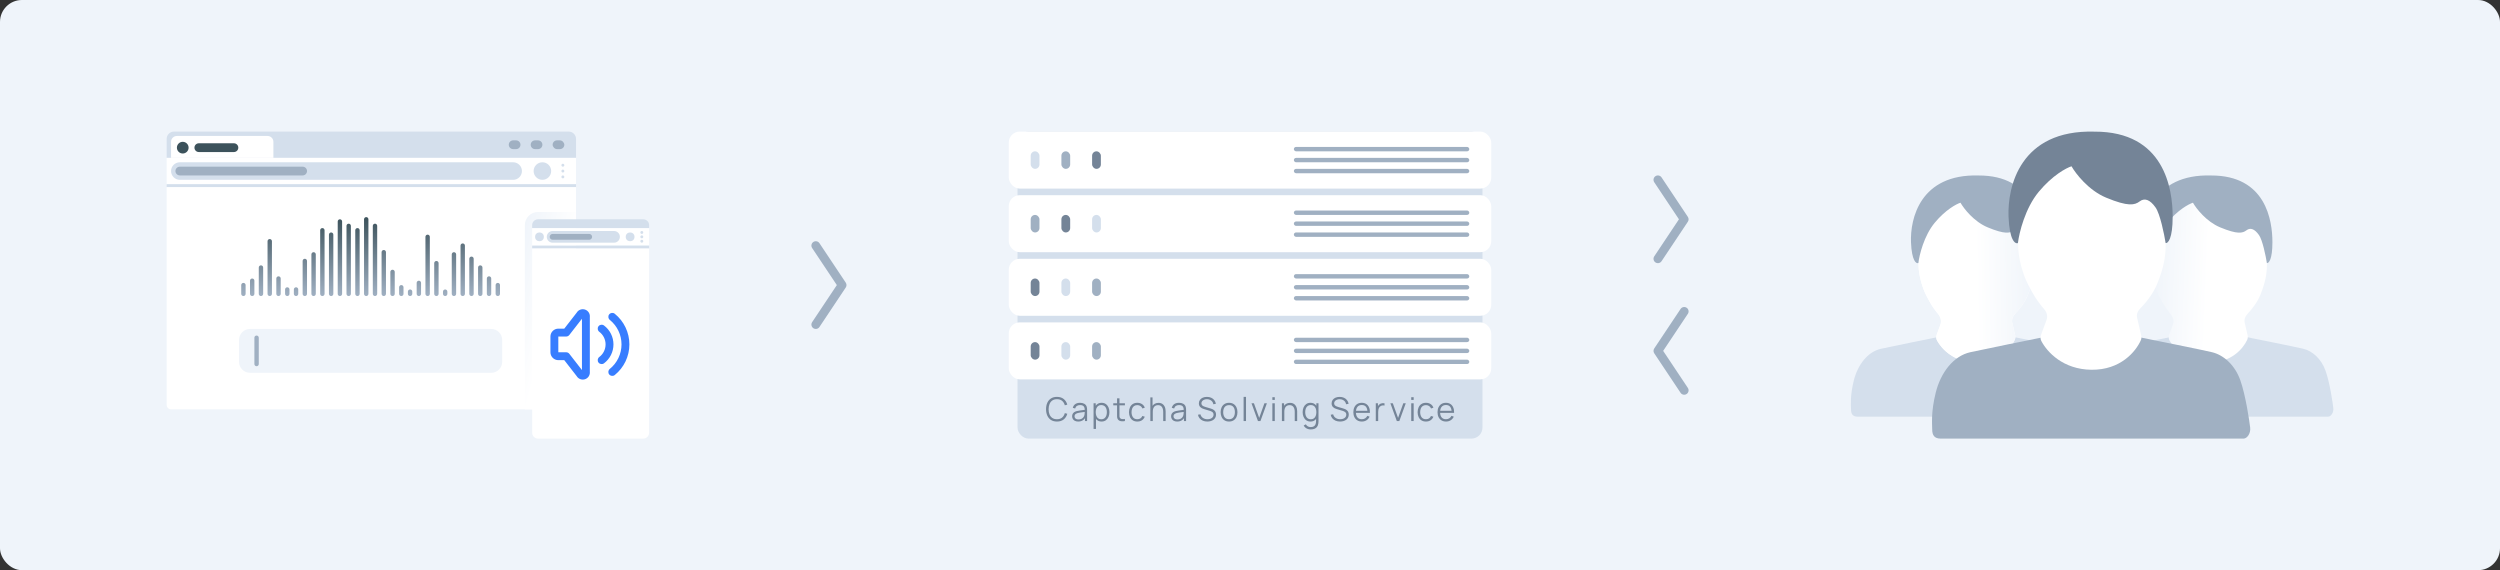 <svg width="1140" height="260" viewBox="0 0 1140 260" fill="none" xmlns="http://www.w3.org/2000/svg">
    <rect x="0" y="0" width="1140" height="260" fill="#333333" stroke="none"/>
    <rect width="1140" height="260" rx="10" fill="#EFF4FA"/>
    <rect x="464" y="60" width="212" height="140" rx="5" fill="#D4DFEC"/>
    <path d="M481.973 192.225C480.898 192.225 479.99 191.988 479.25 191.513C478.51 191.033 477.95 190.37 477.57 189.525C477.19 188.68 477 187.705 477 186.6C477 185.495 477.19 184.52 477.57 183.675C477.95 182.83 478.51 182.17 479.25 181.695C479.99 181.215 480.898 180.975 481.973 180.975C483.228 180.975 484.253 181.298 485.048 181.943C485.843 182.583 486.388 183.443 486.683 184.523L485.558 184.815C485.328 183.96 484.915 183.283 484.32 182.783C483.725 182.283 482.943 182.033 481.973 182.033C481.128 182.033 480.425 182.225 479.865 182.61C479.305 182.995 478.883 183.533 478.598 184.223C478.318 184.908 478.172 185.7 478.162 186.6C478.158 187.5 478.295 188.293 478.575 188.978C478.86 189.663 479.285 190.2 479.85 190.59C480.42 190.975 481.128 191.168 481.973 191.168C482.943 191.168 483.725 190.918 484.32 190.418C484.915 189.913 485.328 189.235 485.558 188.385L486.683 188.678C486.388 189.758 485.843 190.62 485.048 191.265C484.253 191.905 483.228 192.225 481.973 192.225Z" fill="#748497"/>
    <path d="M491.655 192.225C491.045 192.225 490.532 192.115 490.117 191.895C489.707 191.675 489.4 191.383 489.195 191.018C488.99 190.653 488.887 190.255 488.887 189.825C488.887 189.385 488.975 189.01 489.15 188.7C489.33 188.385 489.572 188.128 489.877 187.928C490.187 187.728 490.545 187.575 490.95 187.47C491.36 187.37 491.812 187.283 492.307 187.208C492.807 187.128 493.295 187.06 493.77 187.005C494.25 186.945 494.67 186.888 495.03 186.833L494.64 187.073C494.655 186.273 494.5 185.68 494.175 185.295C493.85 184.91 493.285 184.718 492.48 184.718C491.925 184.718 491.455 184.843 491.07 185.093C490.69 185.343 490.422 185.738 490.267 186.278L489.195 185.963C489.38 185.238 489.752 184.675 490.312 184.275C490.872 183.875 491.6 183.675 492.495 183.675C493.235 183.675 493.862 183.815 494.377 184.095C494.897 184.37 495.265 184.77 495.48 185.295C495.58 185.53 495.645 185.793 495.675 186.083C495.705 186.373 495.72 186.668 495.72 186.968V192H494.737V189.968L495.022 190.088C494.747 190.783 494.32 191.313 493.74 191.678C493.16 192.043 492.465 192.225 491.655 192.225ZM491.782 191.273C492.297 191.273 492.747 191.18 493.132 190.995C493.517 190.81 493.827 190.558 494.062 190.238C494.297 189.913 494.45 189.548 494.52 189.143C494.58 188.883 494.612 188.598 494.617 188.288C494.622 187.973 494.625 187.738 494.625 187.583L495.045 187.8C494.67 187.85 494.262 187.9 493.822 187.95C493.387 188 492.957 188.058 492.532 188.123C492.112 188.188 491.732 188.265 491.392 188.355C491.162 188.42 490.94 188.513 490.725 188.633C490.51 188.748 490.332 188.903 490.192 189.098C490.057 189.293 489.99 189.535 489.99 189.825C489.99 190.06 490.047 190.288 490.162 190.508C490.282 190.728 490.472 190.91 490.732 191.055C490.997 191.2 491.347 191.273 491.782 191.273Z" fill="#748497"/>
    <path d="M502.31 192.225C501.565 192.225 500.935 192.038 500.42 191.663C499.905 191.283 499.515 190.77 499.25 190.125C498.985 189.475 498.852 188.748 498.852 187.943C498.852 187.123 498.985 186.393 499.25 185.753C499.52 185.108 499.915 184.6 500.435 184.23C500.955 183.86 501.595 183.675 502.355 183.675C503.095 183.675 503.73 183.863 504.26 184.238C504.79 184.613 505.195 185.123 505.475 185.768C505.76 186.413 505.902 187.138 505.902 187.943C505.902 188.753 505.76 189.48 505.475 190.125C505.19 190.77 504.78 191.283 504.245 191.663C503.71 192.038 503.065 192.225 502.31 192.225ZM498.665 195.6V183.9H499.655V189.998H499.775V195.6H498.665ZM502.197 191.198C502.762 191.198 503.232 191.055 503.607 190.77C503.982 190.485 504.262 190.098 504.447 189.608C504.637 189.113 504.732 188.558 504.732 187.943C504.732 187.333 504.64 186.783 504.455 186.293C504.27 185.803 503.987 185.415 503.607 185.13C503.232 184.845 502.755 184.703 502.175 184.703C501.61 184.703 501.14 184.84 500.765 185.115C500.395 185.39 500.117 185.773 499.932 186.263C499.747 186.748 499.655 187.308 499.655 187.943C499.655 188.568 499.747 189.128 499.932 189.623C500.117 190.113 500.397 190.498 500.772 190.778C501.147 191.058 501.622 191.198 502.197 191.198Z" fill="#748497"/>
    <path d="M512.959 192C512.504 192.095 512.054 192.133 511.609 192.113C511.169 192.093 510.774 191.998 510.424 191.828C510.079 191.658 509.817 191.393 509.637 191.033C509.492 190.733 509.412 190.43 509.397 190.125C509.387 189.815 509.382 189.463 509.382 189.068V181.65H510.477V189.023C510.477 189.363 510.479 189.648 510.484 189.878C510.494 190.103 510.547 190.303 510.642 190.478C510.822 190.813 511.107 191.013 511.497 191.078C511.892 191.143 512.379 191.128 512.959 191.033V192ZM507.649 184.845V183.9H512.959V184.845H507.649Z" fill="#748497"/>
    <path d="M518.622 192.225C517.807 192.225 517.117 192.043 516.552 191.678C515.987 191.313 515.557 190.81 515.262 190.17C514.972 189.525 514.822 188.785 514.812 187.95C514.822 187.1 514.977 186.355 515.277 185.715C515.577 185.07 516.01 184.57 516.575 184.215C517.14 183.855 517.825 183.675 518.63 183.675C519.45 183.675 520.162 183.875 520.767 184.275C521.377 184.675 521.795 185.223 522.02 185.918L520.94 186.263C520.75 185.778 520.447 185.403 520.032 185.138C519.622 184.868 519.152 184.733 518.622 184.733C518.027 184.733 517.535 184.87 517.145 185.145C516.755 185.415 516.465 185.793 516.275 186.278C516.085 186.763 515.987 187.32 515.982 187.95C515.992 188.92 516.217 189.7 516.657 190.29C517.097 190.875 517.752 191.168 518.622 191.168C519.172 191.168 519.64 191.043 520.025 190.793C520.415 190.538 520.71 190.168 520.91 189.683L522.02 190.013C521.72 190.733 521.28 191.283 520.7 191.663C520.12 192.038 519.427 192.225 518.622 192.225Z" fill="#748497"/>
    <path d="M530.418 192V187.868C530.418 187.418 530.375 187.005 530.29 186.63C530.205 186.25 530.068 185.92 529.878 185.64C529.693 185.355 529.45 185.135 529.15 184.98C528.855 184.825 528.495 184.748 528.07 184.748C527.68 184.748 527.335 184.815 527.035 184.95C526.74 185.085 526.49 185.28 526.285 185.535C526.085 185.785 525.933 186.09 525.828 186.45C525.723 186.81 525.67 187.22 525.67 187.68L524.89 187.508C524.89 186.678 525.035 185.98 525.325 185.415C525.615 184.85 526.015 184.423 526.525 184.133C527.035 183.843 527.62 183.698 528.28 183.698C528.765 183.698 529.188 183.773 529.548 183.923C529.913 184.073 530.22 184.275 530.47 184.53C530.725 184.785 530.93 185.078 531.085 185.408C531.24 185.733 531.353 186.08 531.423 186.45C531.493 186.815 531.528 187.18 531.528 187.545V192H530.418ZM524.56 192V181.2H525.558V187.298H525.67V192H524.56Z" fill="#748497"/>
    <path d="M536.792 192.225C536.182 192.225 535.669 192.115 535.254 191.895C534.844 191.675 534.537 191.383 534.332 191.018C534.127 190.653 534.024 190.255 534.024 189.825C534.024 189.385 534.112 189.01 534.287 188.7C534.467 188.385 534.709 188.128 535.014 187.928C535.324 187.728 535.682 187.575 536.087 187.47C536.497 187.37 536.949 187.283 537.444 187.208C537.944 187.128 538.432 187.06 538.907 187.005C539.387 186.945 539.807 186.888 540.167 186.833L539.777 187.073C539.792 186.273 539.637 185.68 539.312 185.295C538.987 184.91 538.422 184.718 537.617 184.718C537.062 184.718 536.592 184.843 536.207 185.093C535.827 185.343 535.559 185.738 535.404 186.278L534.332 185.963C534.517 185.238 534.889 184.675 535.449 184.275C536.009 183.875 536.737 183.675 537.632 183.675C538.372 183.675 538.999 183.815 539.514 184.095C540.034 184.37 540.402 184.77 540.617 185.295C540.717 185.53 540.782 185.793 540.812 186.083C540.842 186.373 540.857 186.668 540.857 186.968V192H539.874V189.968L540.159 190.088C539.884 190.783 539.457 191.313 538.877 191.678C538.297 192.043 537.602 192.225 536.792 192.225ZM536.919 191.273C537.434 191.273 537.884 191.18 538.269 190.995C538.654 190.81 538.964 190.558 539.199 190.238C539.434 189.913 539.587 189.548 539.657 189.143C539.717 188.883 539.749 188.598 539.754 188.288C539.759 187.973 539.762 187.738 539.762 187.583L540.182 187.8C539.807 187.85 539.399 187.9 538.959 187.95C538.524 188 538.094 188.058 537.669 188.123C537.249 188.188 536.869 188.265 536.529 188.355C536.299 188.42 536.077 188.513 535.862 188.633C535.647 188.748 535.469 188.903 535.329 189.098C535.194 189.293 535.127 189.535 535.127 189.825C535.127 190.06 535.184 190.288 535.299 190.508C535.419 190.728 535.609 190.91 535.869 191.055C536.134 191.2 536.484 191.273 536.919 191.273Z" fill="#748497"/>
    <path d="M550.562 192.225C549.807 192.225 549.127 192.1 548.522 191.85C547.922 191.595 547.424 191.235 547.029 190.77C546.639 190.305 546.384 189.753 546.264 189.113L547.389 188.925C547.569 189.625 547.949 190.175 548.529 190.575C549.109 190.97 549.802 191.168 550.607 191.168C551.137 191.168 551.612 191.085 552.032 190.92C552.452 190.75 552.782 190.51 553.022 190.2C553.262 189.89 553.382 189.523 553.382 189.098C553.382 188.818 553.332 188.58 553.232 188.385C553.132 188.185 552.999 188.02 552.834 187.89C552.669 187.76 552.489 187.653 552.294 187.568C552.099 187.478 551.909 187.405 551.724 187.35L548.987 186.533C548.657 186.438 548.352 186.318 548.072 186.173C547.792 186.023 547.547 185.845 547.337 185.64C547.132 185.43 546.972 185.185 546.857 184.905C546.742 184.625 546.684 184.305 546.684 183.945C546.684 183.335 546.844 182.808 547.164 182.363C547.484 181.918 547.922 181.575 548.477 181.335C549.032 181.095 549.664 180.978 550.374 180.983C551.094 180.983 551.737 181.11 552.302 181.365C552.872 181.62 553.342 181.985 553.712 182.46C554.082 182.93 554.327 183.488 554.447 184.133L553.292 184.343C553.217 183.873 553.044 183.465 552.774 183.12C552.504 182.775 552.159 182.51 551.739 182.325C551.324 182.135 550.867 182.038 550.367 182.033C549.882 182.033 549.449 182.115 549.069 182.28C548.694 182.44 548.397 182.66 548.177 182.94C547.957 183.22 547.847 183.54 547.847 183.9C547.847 184.265 547.947 184.558 548.147 184.778C548.352 184.998 548.602 185.17 548.897 185.295C549.197 185.42 549.487 185.523 549.767 185.603L551.882 186.225C552.102 186.285 552.359 186.373 552.654 186.488C552.954 186.598 553.244 186.758 553.524 186.968C553.809 187.173 554.044 187.443 554.229 187.778C554.414 188.113 554.507 188.538 554.507 189.053C554.507 189.553 554.407 190 554.207 190.395C554.012 190.79 553.734 191.123 553.374 191.393C553.019 191.663 552.602 191.868 552.122 192.008C551.647 192.153 551.127 192.225 550.562 192.225Z" fill="#748497"/>
    <path d="M560.438 192.225C559.633 192.225 558.945 192.043 558.375 191.678C557.805 191.313 557.368 190.808 557.063 190.163C556.758 189.518 556.605 188.778 556.605 187.943C556.605 187.093 556.76 186.348 557.07 185.708C557.38 185.068 557.82 184.57 558.39 184.215C558.965 183.855 559.648 183.675 560.438 183.675C561.248 183.675 561.938 183.858 562.508 184.223C563.083 184.583 563.52 185.085 563.82 185.73C564.125 186.37 564.278 187.108 564.278 187.943C564.278 188.793 564.125 189.54 563.82 190.185C563.515 190.825 563.075 191.325 562.5 191.685C561.925 192.045 561.238 192.225 560.438 192.225ZM560.438 191.168C561.338 191.168 562.008 190.87 562.448 190.275C562.888 189.675 563.108 188.898 563.108 187.943C563.108 186.963 562.885 186.183 562.44 185.603C562 185.023 561.333 184.733 560.438 184.733C559.833 184.733 559.333 184.87 558.938 185.145C558.548 185.415 558.255 185.793 558.06 186.278C557.87 186.758 557.775 187.313 557.775 187.943C557.775 188.918 558 189.7 558.45 190.29C558.9 190.875 559.563 191.168 560.438 191.168Z" fill="#748497"/>
    <path d="M567.082 192V180.975H568.185V192H567.082Z" fill="#748497"/>
    <path d="M573.623 192L570.683 183.9H571.801L574.193 190.56L576.571 183.9H577.703L574.763 192H573.623Z" fill="#748497"/>
    <path d="M580.2 182.363V181.125H581.303V182.363H580.2ZM580.2 192V183.9H581.303V192H580.2Z" fill="#748497"/>
    <path d="M590.401 192V187.868C590.401 187.418 590.359 187.005 590.274 186.63C590.189 186.25 590.051 185.92 589.861 185.64C589.676 185.355 589.434 185.135 589.134 184.98C588.839 184.825 588.479 184.748 588.054 184.748C587.664 184.748 587.319 184.815 587.019 184.95C586.724 185.085 586.474 185.28 586.269 185.535C586.069 185.785 585.916 186.09 585.811 186.45C585.706 186.81 585.654 187.22 585.654 187.68L584.874 187.508C584.874 186.678 585.019 185.98 585.309 185.415C585.599 184.85 585.999 184.423 586.509 184.133C587.019 183.843 587.604 183.698 588.264 183.698C588.749 183.698 589.171 183.773 589.531 183.923C589.896 184.073 590.204 184.275 590.454 184.53C590.709 184.785 590.914 185.078 591.069 185.408C591.224 185.733 591.336 186.08 591.406 186.45C591.476 186.815 591.511 187.18 591.511 187.545V192H590.401ZM584.544 192V183.9H585.541V185.895H585.654V192H584.544Z" fill="#748497"/>
    <path d="M597.675 195.825C597.26 195.825 596.85 195.763 596.445 195.638C596.045 195.518 595.675 195.325 595.335 195.06C594.995 194.8 594.71 194.46 594.48 194.04L595.477 193.485C595.702 193.935 596.017 194.258 596.422 194.453C596.832 194.653 597.25 194.753 597.675 194.753C598.26 194.753 598.732 194.643 599.092 194.423C599.457 194.208 599.722 193.888 599.887 193.463C600.052 193.038 600.132 192.508 600.127 191.873V189.713H600.255V183.9H601.237V191.888C601.237 192.118 601.23 192.338 601.215 192.548C601.205 192.763 601.182 192.973 601.147 193.178C601.052 193.783 600.855 194.28 600.555 194.67C600.26 195.06 599.87 195.35 599.385 195.54C598.905 195.73 598.335 195.825 597.675 195.825ZM597.6 192.225C596.845 192.225 596.2 192.038 595.665 191.663C595.13 191.283 594.72 190.77 594.435 190.125C594.15 189.48 594.007 188.753 594.007 187.943C594.007 187.138 594.147 186.413 594.427 185.768C594.712 185.123 595.12 184.613 595.65 184.238C596.18 183.863 596.815 183.675 597.555 183.675C598.315 183.675 598.955 183.86 599.475 184.23C599.995 184.6 600.387 185.108 600.652 185.753C600.922 186.393 601.057 187.123 601.057 187.943C601.057 188.748 600.925 189.475 600.66 190.125C600.395 190.77 600.005 191.283 599.49 191.663C598.975 192.038 598.345 192.225 597.6 192.225ZM597.712 191.198C598.287 191.198 598.762 191.058 599.137 190.778C599.512 190.498 599.792 190.113 599.977 189.623C600.162 189.128 600.255 188.568 600.255 187.943C600.255 187.308 600.162 186.748 599.977 186.263C599.792 185.773 599.512 185.39 599.137 185.115C598.767 184.84 598.3 184.703 597.735 184.703C597.155 184.703 596.675 184.845 596.295 185.13C595.915 185.415 595.632 185.803 595.447 186.293C595.267 186.783 595.177 187.333 595.177 187.943C595.177 188.558 595.27 189.113 595.455 189.608C595.645 190.098 595.927 190.485 596.302 190.77C596.677 191.055 597.147 191.198 597.712 191.198Z" fill="#748497"/>
    <path d="M611.087 192.225C610.332 192.225 609.652 192.1 609.047 191.85C608.447 191.595 607.95 191.235 607.555 190.77C607.165 190.305 606.91 189.753 606.79 189.113L607.915 188.925C608.095 189.625 608.475 190.175 609.055 190.575C609.635 190.97 610.327 191.168 611.132 191.168C611.662 191.168 612.137 191.085 612.557 190.92C612.977 190.75 613.307 190.51 613.547 190.2C613.787 189.89 613.907 189.523 613.907 189.098C613.907 188.818 613.857 188.58 613.757 188.385C613.657 188.185 613.525 188.02 613.36 187.89C613.195 187.76 613.015 187.653 612.82 187.568C612.625 187.478 612.435 187.405 612.25 187.35L609.512 186.533C609.182 186.438 608.877 186.318 608.597 186.173C608.317 186.023 608.072 185.845 607.862 185.64C607.657 185.43 607.497 185.185 607.382 184.905C607.267 184.625 607.21 184.305 607.21 183.945C607.21 183.335 607.37 182.808 607.69 182.363C608.01 181.918 608.447 181.575 609.002 181.335C609.557 181.095 610.19 180.978 610.9 180.983C611.62 180.983 612.262 181.11 612.827 181.365C613.397 181.62 613.867 181.985 614.237 182.46C614.607 182.93 614.852 183.488 614.972 184.133L613.817 184.343C613.742 183.873 613.57 183.465 613.3 183.12C613.03 182.775 612.685 182.51 612.265 182.325C611.85 182.135 611.392 182.038 610.892 182.033C610.407 182.033 609.975 182.115 609.595 182.28C609.22 182.44 608.922 182.66 608.702 182.94C608.482 183.22 608.372 183.54 608.372 183.9C608.372 184.265 608.472 184.558 608.672 184.778C608.877 184.998 609.127 185.17 609.422 185.295C609.722 185.42 610.012 185.523 610.292 185.603L612.407 186.225C612.627 186.285 612.885 186.373 613.18 186.488C613.48 186.598 613.77 186.758 614.05 186.968C614.335 187.173 614.57 187.443 614.755 187.778C614.94 188.113 615.032 188.538 615.032 189.053C615.032 189.553 614.932 190 614.732 190.395C614.537 190.79 614.26 191.123 613.9 191.393C613.545 191.663 613.127 191.868 612.647 192.008C612.172 192.153 611.652 192.225 611.087 192.225Z" fill="#748497"/>
    <path d="M621.008 192.225C620.218 192.225 619.533 192.05 618.953 191.7C618.378 191.35 617.93 190.858 617.61 190.223C617.29 189.588 617.13 188.843 617.13 187.988C617.13 187.103 617.288 186.338 617.603 185.693C617.918 185.048 618.36 184.55 618.93 184.2C619.505 183.85 620.183 183.675 620.963 183.675C621.763 183.675 622.445 183.86 623.01 184.23C623.575 184.595 624.003 185.12 624.293 185.805C624.583 186.49 624.715 187.308 624.69 188.258H623.565V187.868C623.545 186.818 623.318 186.025 622.883 185.49C622.453 184.955 621.823 184.688 620.993 184.688C620.123 184.688 619.455 184.97 618.99 185.535C618.53 186.1 618.3 186.905 618.3 187.95C618.3 188.97 618.53 189.763 618.99 190.328C619.455 190.888 620.113 191.168 620.963 191.168C621.543 191.168 622.048 191.035 622.478 190.77C622.913 190.5 623.255 190.113 623.505 189.608L624.533 190.005C624.213 190.71 623.74 191.258 623.115 191.648C622.495 192.033 621.793 192.225 621.008 192.225ZM617.91 188.258V187.335H624.098V188.258H617.91Z" fill="#748497"/>
    <path d="M627.355 192V183.9H628.345V185.85L628.15 185.595C628.24 185.355 628.357 185.135 628.502 184.935C628.647 184.73 628.805 184.563 628.975 184.433C629.185 184.248 629.43 184.108 629.71 184.013C629.99 183.913 630.272 183.855 630.557 183.84C630.842 183.82 631.102 183.84 631.337 183.9V184.935C631.042 184.86 630.72 184.843 630.37 184.883C630.02 184.923 629.697 185.063 629.402 185.303C629.132 185.513 628.93 185.765 628.795 186.06C628.66 186.35 628.57 186.66 628.525 186.99C628.48 187.315 628.457 187.638 628.457 187.958V192H627.355Z" fill="#748497"/>
    <path d="M636.95 192L634.01 183.9H635.128L637.52 190.56L639.898 183.9H641.03L638.09 192H636.95Z" fill="#748497"/>
    <path d="M643.527 182.363V181.125H644.63V182.363H643.527ZM643.527 192V183.9H644.63V192H643.527Z" fill="#748497"/>
    <path d="M650.238 192.225C649.423 192.225 648.733 192.043 648.168 191.678C647.603 191.313 647.173 190.81 646.878 190.17C646.588 189.525 646.438 188.785 646.428 187.95C646.438 187.1 646.593 186.355 646.893 185.715C647.193 185.07 647.626 184.57 648.191 184.215C648.756 183.855 649.441 183.675 650.246 183.675C651.066 183.675 651.778 183.875 652.383 184.275C652.993 184.675 653.411 185.223 653.636 185.918L652.556 186.263C652.366 185.778 652.063 185.403 651.648 185.138C651.238 184.868 650.768 184.733 650.238 184.733C649.643 184.733 649.151 184.87 648.761 185.145C648.371 185.415 648.081 185.793 647.891 186.278C647.701 186.763 647.603 187.32 647.598 187.95C647.608 188.92 647.833 189.7 648.273 190.29C648.713 190.875 649.368 191.168 650.238 191.168C650.788 191.168 651.256 191.043 651.641 190.793C652.031 190.538 652.326 190.168 652.526 189.683L653.636 190.013C653.336 190.733 652.896 191.283 652.316 191.663C651.736 192.038 651.043 192.225 650.238 192.225Z" fill="#748497"/>
    <path d="M659.392 192.225C658.602 192.225 657.917 192.05 657.337 191.7C656.762 191.35 656.314 190.858 655.994 190.223C655.674 189.588 655.514 188.843 655.514 187.988C655.514 187.103 655.672 186.338 655.987 185.693C656.302 185.048 656.744 184.55 657.314 184.2C657.889 183.85 658.567 183.675 659.347 183.675C660.147 183.675 660.829 183.86 661.394 184.23C661.959 184.595 662.387 185.12 662.677 185.805C662.967 186.49 663.099 187.308 663.074 188.258H661.949V187.868C661.929 186.818 661.702 186.025 661.267 185.49C660.837 184.955 660.207 184.688 659.377 184.688C658.507 184.688 657.839 184.97 657.374 185.535C656.914 186.1 656.684 186.905 656.684 187.95C656.684 188.97 656.914 189.763 657.374 190.328C657.839 190.888 658.497 191.168 659.347 191.168C659.927 191.168 660.432 191.035 660.862 190.77C661.297 190.5 661.639 190.113 661.889 189.608L662.917 190.005C662.597 190.71 662.124 191.258 661.499 191.648C660.879 192.033 660.177 192.225 659.392 192.225ZM656.294 188.258V187.335H662.482V188.258H656.294Z" fill="#748497"/>
    <rect x="460" y="147" width="220" height="26" rx="5" fill="white"/>
    <rect x="590" y="154" width="80" height="2" rx="1" fill="#A0B0C2"/>
    <rect x="590" y="159" width="80" height="2" rx="1" fill="#A0B0C2"/>
    <rect x="590" y="164" width="80" height="2" rx="1" fill="#A0B0C2"/>
    <rect x="470" y="156" width="4" height="8" rx="2" fill="#748497"/>
    <rect x="484" y="156" width="4" height="8" rx="2" fill="#D4DFEC"/>
    <rect x="498" y="156" width="4" height="8" rx="2" fill="#A0B0C2"/>
    <rect x="460" y="118" width="220" height="26" rx="5" fill="white"/>
    <rect x="590" y="125" width="80" height="2" rx="1" fill="#A0B0C2"/>
    <rect x="590" y="130" width="80" height="2" rx="1" fill="#A0B0C2"/>
    <rect x="590" y="135" width="80" height="2" rx="1" fill="#A0B0C2"/>
    <rect x="470" y="127" width="4" height="8" rx="2" fill="#748497"/>
    <rect x="484" y="127" width="4" height="8" rx="2" fill="#D4DFEC"/>
    <rect x="498" y="127" width="4" height="8" rx="2" fill="#A0B0C2"/>
    <rect x="460" y="89" width="220" height="26" rx="5" fill="white"/>
    <rect x="590" y="96" width="80" height="2" rx="1" fill="#A0B0C2"/>
    <rect x="590" y="101" width="80" height="2" rx="1" fill="#A0B0C2"/>
    <rect x="590" y="106" width="80" height="2" rx="1" fill="#A0B0C2"/>
    <rect x="470" y="98" width="4" height="8" rx="2" fill="#A0B0C2"/>
    <rect x="484" y="98" width="4" height="8" rx="2" fill="#748497"/>
    <rect x="498" y="98" width="4" height="8" rx="2" fill="#D4DFEC"/>
    <rect x="460" y="60" width="220" height="26" rx="5" fill="white"/>
    <rect x="590" y="67" width="80" height="2" rx="1" fill="#A0B0C2"/>
    <rect x="590" y="72" width="80" height="2" rx="1" fill="#A0B0C2"/>
    <rect x="590" y="77" width="80" height="2" rx="1" fill="#A0B0C2"/>
    <rect x="470" y="69" width="4" height="8" rx="2" fill="#D4DFEC"/>
    <rect x="484" y="69" width="4" height="8" rx="2" fill="#A0B0C2"/>
    <rect x="498" y="69" width="4" height="8" rx="2" fill="#748497"/>
    <path fill-rule="evenodd" clip-rule="evenodd" d="M769.109 179.664C768.19 180.277 766.948 180.029 766.336 179.11L754.336 161.11C753.888 160.438 753.888 159.563 754.336 158.891L766.336 140.891C766.948 139.972 768.19 139.723 769.109 140.336C770.028 140.949 770.277 142.191 769.664 143.11L758.403 160L769.664 176.891C770.277 177.81 770.028 179.052 769.109 179.664Z" fill="#A0B0C2"/>
    <path fill-rule="evenodd" clip-rule="evenodd" d="M754.891 80.336C755.81 79.723 757.052 79.972 757.664 80.891L769.664 98.891C770.112 99.563 770.112 100.438 769.664 101.11L757.664 119.11C757.052 120.029 755.81 120.277 754.891 119.664C753.972 119.052 753.723 117.81 754.336 116.891L765.597 100L754.336 83.11C753.723 82.191 753.972 80.949 754.891 80.336Z" fill="#A0B0C2"/>
    <path fill-rule="evenodd" clip-rule="evenodd" d="M370.891 110.336C371.81 109.723 373.052 109.972 373.664 110.891L385.664 128.891C386.112 129.563 386.112 130.438 385.664 131.11L373.664 149.11C373.052 150.029 371.81 150.277 370.891 149.664C369.972 149.052 369.723 147.81 370.336 146.891L381.597 130L370.336 113.11C369.723 112.191 369.972 110.949 370.891 110.336Z" fill="#A0B0C2"/>
    <path d="M76 63.333C76 61.492 77.492 60 79.333 60H259.333C261.174 60 262.667 61.492 262.667 63.333V72H76V63.333Z" fill="#D4DFEC"/>
    <path d="M78 64.667C78 63.194 79.194 62 80.667 62H122C123.473 62 124.667 63.194 124.667 64.667V72H78V64.667Z" fill="white"/>
    <rect x="252" y="64" width="5.333" height="4" rx="2" fill="#A0B0C2"/>
    <path d="M232 66C232 64.895 232.895 64 234 64H235.333C236.438 64 237.333 64.895 237.333 66C237.333 67.105 236.438 68 235.333 68H234C232.895 68 232 67.105 232 66Z" fill="#A0B0C2"/>
    <path d="M242 66C242 64.895 242.895 64 244 64H245.333C246.438 64 247.333 64.895 247.333 66C247.333 67.105 246.438 68 245.333 68H244C242.895 68 242 67.105 242 66Z" fill="#A0B0C2"/>
    <path d="M76 72H262.667V84H76V72Z" fill="white"/>
    <path d="M78 78C78 75.791 79.791 74 82 74H234C236.209 74 238 75.791 238 78C238 80.209 236.209 82 234 82H82C79.791 82 78 80.209 78 78Z" fill="#D4DFEC"/>
    <path d="M243.333 78C243.333 75.791 245.124 74 247.333 74C249.543 74 251.333 75.791 251.333 78C251.333 80.209 249.543 82 247.333 82C245.124 82 243.333 80.209 243.333 78Z" fill="#D4DFEC"/>
    <path d="M257.333 75.333C257.333 75.701 257.035 76 256.667 76C256.298 76 256 75.701 256 75.333C256 74.965 256.298 74.667 256.667 74.667C257.035 74.667 257.333 74.965 257.333 75.333Z" fill="#D4DFEC"/>
    <path d="M257.333 80.667C257.333 81.035 257.035 81.333 256.667 81.333C256.298 81.333 256 81.035 256 80.667C256 80.298 256.298 80 256.667 80C257.035 80 257.333 80.298 257.333 80.667Z" fill="#D4DFEC"/>
    <path d="M257.333 78C257.333 78.368 257.035 78.667 256.667 78.667C256.298 78.667 256 78.368 256 78C256 77.632 256.298 77.333 256.667 77.333C257.035 77.333 257.333 77.632 257.333 78Z" fill="#D4DFEC"/>
    <path d="M86 67.333C86 68.806 84.806 70 83.333 70C81.86 70 80.666 68.806 80.666 67.333C80.666 65.861 81.86 64.667 83.333 64.667C84.806 64.667 86 65.861 86 67.333Z" fill="#3C525B"/>
    <path d="M88.666 67.333C88.666 66.229 89.562 65.333 90.666 65.333H106.667C107.771 65.333 108.667 66.229 108.667 67.333C108.667 68.438 107.771 69.333 106.667 69.333H90.666C89.562 69.333 88.666 68.438 88.666 67.333Z" fill="#3C525B"/>
    <path d="M80 78C80 76.895 80.895 76 82 76H138C139.105 76 140 76.895 140 78C140 79.105 139.105 80 138 80H82C80.895 80 80 79.105 80 78Z" fill="#A0B0C2"/>
    <rect x="76" y="84" width="186.667" height="1.333" fill="#D4DFEC"/>
    <path d="M76 85.333H262.667V184.667C262.667 185.771 261.76 186.667 260.641 186.667H78.025C76.907 186.667 76 185.771 76 184.667V85.333Z" fill="white"/>
    <path d="M109 155C109 152.239 111.239 150 114 150H224C226.761 150 229 152.239 229 155V165C229 167.761 226.761 170 224 170H114C111.239 170 109 167.761 109 165V155Z" fill="#EFF4FA"/>
    <path d="M116 154C116 153.448 116.448 153 117 153C117.552 153 118 153.448 118 154V166C118 166.552 117.552 167 117 167C116.448 167 116 166.552 116 166V154Z" fill="#A0B0C2"/>
    <path d="M110 130C110 129.448 110.448 129 111 129C111.552 129 112 129.448 112 130V134C112 134.552 111.552 135 111 135C110.448 135 110 134.552 110 134V130Z" fill="url(#paint0_linear_536_439)"/>
    <path d="M114 128C114 127.448 114.448 127 115 127C115.552 127 116 127.448 116 128V134C116 134.552 115.552 135 115 135C114.448 135 114 134.552 114 134V128Z" fill="url(#paint1_linear_536_439)"/>
    <path d="M118 122C118 121.448 118.448 121 119 121C119.552 121 120 121.448 120 122V134C120 134.552 119.552 135 119 135C118.448 135 118 134.552 118 134V122Z" fill="url(#paint2_linear_536_439)"/>
    <path d="M122 110C122 109.448 122.448 109 123 109C123.552 109 124 109.448 124 110V134C124 134.552 123.552 135 123 135C122.448 135 122 134.552 122 134V110Z" fill="url(#paint3_linear_536_439)"/>
    <path d="M126 127C126 126.448 126.448 126 127 126C127.552 126 128 126.448 128 127V134C128 134.552 127.552 135 127 135C126.448 135 126 134.552 126 134V127Z" fill="url(#paint4_linear_536_439)"/>
    <path d="M130 132C130 131.448 130.448 131 131 131C131.552 131 132 131.448 132 132V134C132 134.552 131.552 135 131 135C130.448 135 130 134.552 130 134V132Z" fill="url(#paint5_linear_536_439)"/>
    <path d="M134 132C134 131.448 134.448 131 135 131C135.552 131 136 131.448 136 132V134C136 134.552 135.552 135 135 135C134.448 135 134 134.552 134 134V132Z" fill="url(#paint6_linear_536_439)"/>
    <path d="M138 119C138 118.448 138.448 118 139 118C139.552 118 140 118.448 140 119V134C140 134.552 139.552 135 139 135C138.448 135 138 134.552 138 134V119Z" fill="url(#paint7_linear_536_439)"/>
    <path d="M142 116C142 115.448 142.448 115 143 115C143.552 115 144 115.448 144 116V134C144 134.552 143.552 135 143 135C142.448 135 142 134.552 142 134V116Z" fill="url(#paint8_linear_536_439)"/>
    <path d="M146 105C146 104.448 146.448 104 147 104C147.552 104 148 104.448 148 105V134C148 134.552 147.552 135 147 135C146.448 135 146 134.552 146 134V105Z" fill="url(#paint9_linear_536_439)"/>
    <path d="M150 107C150 106.448 150.448 106 151 106C151.552 106 152 106.448 152 107V134C152 134.552 151.552 135 151 135C150.448 135 150 134.552 150 134V107Z" fill="url(#paint10_linear_536_439)"/>
    <path d="M154 101C154 100.448 154.448 100 155 100C155.552 100 156 100.448 156 101V134C156 134.552 155.552 135 155 135C154.448 135 154 134.552 154 134V101Z" fill="url(#paint11_linear_536_439)"/>
    <path d="M158 103C158 102.448 158.448 102 159 102C159.552 102 160 102.448 160 103V134C160 134.552 159.552 135 159 135C158.448 135 158 134.552 158 134V103Z" fill="url(#paint12_linear_536_439)"/>
    <path d="M162 105C162 104.448 162.448 104 163 104C163.552 104 164 104.448 164 105V134C164 134.552 163.552 135 163 135C162.448 135 162 134.552 162 134V105Z" fill="url(#paint13_linear_536_439)"/>
    <path d="M166 100C166 99.448 166.448 99 167 99C167.552 99 168 99.448 168 100V134C168 134.552 167.552 135 167 135C166.448 135 166 134.552 166 134V100Z" fill="url(#paint14_linear_536_439)"/>
    <path d="M170 103C170 102.448 170.448 102 171 102C171.552 102 172 102.448 172 103V134C172 134.552 171.552 135 171 135C170.448 135 170 134.552 170 134V103Z" fill="url(#paint15_linear_536_439)"/>
    <path d="M174 115C174 114.448 174.448 114 175 114C175.552 114 176 114.448 176 115V134C176 134.552 175.552 135 175 135C174.448 135 174 134.552 174 134V115Z" fill="url(#paint16_linear_536_439)"/>
    <path d="M178 124C178 123.448 178.448 123 179 123C179.552 123 180 123.448 180 124V134C180 134.552 179.552 135 179 135C178.448 135 178 134.552 178 134V124Z" fill="url(#paint17_linear_536_439)"/>
    <path d="M182 131C182 130.448 182.448 130 183 130C183.552 130 184 130.448 184 131V134C184 134.552 183.552 135 183 135C182.448 135 182 134.552 182 134V131Z" fill="url(#paint18_linear_536_439)"/>
    <path d="M186 133C186 132.448 186.448 132 187 132C187.552 132 188 132.448 188 133V134C188 134.552 187.552 135 187 135C186.448 135 186 134.552 186 134V133Z" fill="url(#paint19_linear_536_439)"/>
    <path d="M190 129C190 128.448 190.448 128 191 128C191.552 128 192 128.448 192 129V134C192 134.552 191.552 135 191 135C190.448 135 190 134.552 190 134V129Z" fill="url(#paint20_linear_536_439)"/>
    <path d="M194 108C194 107.448 194.448 107 195 107C195.552 107 196 107.448 196 108V134C196 134.552 195.552 135 195 135C194.448 135 194 134.552 194 134V108Z" fill="url(#paint21_linear_536_439)"/>
    <path d="M198 120C198 119.448 198.448 119 199 119C199.552 119 200 119.448 200 120V134C200 134.552 199.552 135 199 135C198.448 135 198 134.552 198 134V120Z" fill="url(#paint22_linear_536_439)"/>
    <path d="M202 133C202 132.448 202.448 132 203 132C203.552 132 204 132.448 204 133V134C204 134.552 203.552 135 203 135C202.448 135 202 134.552 202 134V133Z" fill="url(#paint23_linear_536_439)"/>
    <path d="M206 116C206 115.448 206.448 115 207 115C207.552 115 208 115.448 208 116V134C208 134.552 207.552 135 207 135C206.448 135 206 134.552 206 134V116Z" fill="url(#paint24_linear_536_439)"/>
    <path d="M210 112C210 111.448 210.448 111 211 111C211.552 111 212 111.448 212 112V134C212 134.552 211.552 135 211 135C210.448 135 210 134.552 210 134V112Z" fill="url(#paint25_linear_536_439)"/>
    <path d="M214 118C214 117.448 214.448 117 215 117C215.552 117 216 117.448 216 118V134C216 134.552 215.552 135 215 135C214.448 135 214 134.552 214 134V118Z" fill="url(#paint26_linear_536_439)"/>
    <path d="M218 122C218 121.448 218.448 121 219 121C219.552 121 220 121.448 220 122V134C220 134.552 219.552 135 219 135C218.448 135 218 134.552 218 134V122Z" fill="url(#paint27_linear_536_439)"/>
    <path d="M222 127C222 126.448 222.448 126 223 126C223.552 126 224 126.448 224 127V134C224 134.552 223.552 135 223 135C222.448 135 222 134.552 222 134V127Z" fill="url(#paint28_linear_536_439)"/>
    <path d="M226 130C226 129.448 226.448 129 227 129C227.552 129 228 129.448 228 130V134C228 134.552 227.552 135 227 135C226.448 135 226 134.552 226 134V130Z" fill="url(#paint29_linear_536_439)"/>
    <path d="M239.333 102.667C239.333 99.353 242.02 96.667 245.333 96.667H262.667V186.667H239.333V102.667Z" fill="url(#paint30_linear_536_439)"/>
    <path d="M242.667 104H296V112H242.667V104Z" fill="white"/>
    <path d="M249.333 108C249.333 106.527 250.527 105.333 252 105.333H280C281.473 105.333 282.667 106.527 282.667 108C282.667 109.473 281.473 110.667 280 110.667H252C250.527 110.667 249.333 109.473 249.333 108Z" fill="#D4DFEC"/>
    <path d="M293.333 106C293.333 106.368 293.035 106.667 292.667 106.667C292.298 106.667 292 106.368 292 106C292 105.632 292.298 105.333 292.667 105.333C293.035 105.333 293.333 105.632 293.333 106Z" fill="#D4DFEC"/>
    <path d="M293.333 110C293.333 110.368 293.035 110.667 292.667 110.667C292.298 110.667 292 110.368 292 110C292 109.632 292.298 109.333 292.667 109.333C293.035 109.333 293.333 109.632 293.333 110Z" fill="#D4DFEC"/>
    <path d="M293.333 108C293.333 108.368 293.035 108.667 292.667 108.667C292.298 108.667 292 108.368 292 108C292 107.632 292.298 107.333 292.667 107.333C293.035 107.333 293.333 107.632 293.333 108Z" fill="#D4DFEC"/>
    <path d="M250.667 108C250.667 107.264 251.264 106.667 252 106.667H268.667C269.403 106.667 270 107.264 270 108C270 108.736 269.403 109.333 268.667 109.333H252C251.264 109.333 250.667 108.736 250.667 108Z" fill="#A0B0C2"/>
    <rect x="242.667" y="112" width="53.333" height="1.333" fill="#D4DFEC"/>
    <circle cx="246" cy="108" r="2" fill="#D4DFEC"/>
    <circle cx="287.333" cy="108" r="2" fill="#D4DFEC"/>
    <path d="M242.667 102.667C242.667 101.194 243.861 100 245.334 100H293.334C294.806 100 296 101.194 296 102.667V104H242.667V102.667Z" fill="#D4DFEC"/>
    <path d="M242.667 113.333H296V197.333C296 198.806 294.806 200 293.334 200H245.334C243.861 200 242.667 198.806 242.667 197.333V113.333Z" fill="white"/>
    <path d="M272.913 148.784C273.508 147.99 274.634 147.83 275.427 148.425C276.766 149.429 277.852 150.73 278.6 152.227C279.349 153.723 279.738 155.373 279.738 157.046C279.738 158.719 279.349 160.369 278.6 161.866C277.852 163.362 276.766 164.664 275.427 165.668C274.634 166.263 273.508 166.102 272.913 165.309C272.318 164.515 272.479 163.389 273.272 162.794C274.164 162.125 274.889 161.257 275.387 160.259C275.886 159.262 276.146 158.162 276.146 157.046C276.146 155.931 275.886 154.831 275.387 153.833C274.889 152.836 274.164 151.968 273.272 151.299C272.479 150.704 272.318 149.578 272.913 148.784V148.784Z" fill="#377DFF"/>
    <path d="M277.802 143.344C278.426 142.573 279.557 142.453 280.328 143.076C282.412 144.76 284.092 146.888 285.246 149.306C286.401 151.723 287 154.368 287 157.046C287 159.725 286.401 162.37 285.246 164.787C284.092 167.204 282.412 169.333 280.328 171.016C279.557 171.64 278.426 171.52 277.802 170.748C277.179 169.977 277.299 168.846 278.07 168.222C279.737 166.875 281.081 165.173 282.005 163.239C282.929 161.305 283.408 159.189 283.408 157.046C283.408 154.903 282.929 152.787 282.005 150.854C281.081 148.92 279.737 147.217 278.07 145.87C277.299 145.247 277.179 144.116 277.802 143.344Z" fill="#377DFF"/>
    <path d="M265.369 145.346L259.602 152.761C259.262 153.198 258.739 153.454 258.185 153.454H254.592V160.639H258.185C258.739 160.639 259.262 160.894 259.602 161.332L265.369 168.746V145.346ZM264.529 141.239C265.244 140.948 266.039 140.922 266.771 141.166C267.503 141.41 268.124 141.908 268.521 142.569C268.887 143.179 269.04 143.891 268.961 144.594V169.498C269.04 170.202 268.887 170.913 268.521 171.523C268.124 172.185 267.503 172.683 266.771 172.927C266.039 173.171 265.244 173.145 264.529 172.854C263.876 172.588 263.33 172.117 262.971 171.515L257.306 164.231H254.592C253.64 164.231 252.726 163.852 252.052 163.179C251.378 162.505 251 161.591 251 160.639V153.454C251 152.501 251.378 151.588 252.052 150.914C252.726 150.24 253.64 149.862 254.592 149.862H257.306L262.971 142.578C263.33 141.976 263.876 141.505 264.529 141.239Z" fill="#377DFF"/>
    <path d="M950.067 186.728C950.067 188.742 950.822 190 953.087 190H1061.64C1062.81 190 1064.24 188.238 1063.99 186.057C1063.74 183.876 1062.4 174.564 1060.47 169.111C1058.54 163.659 1054.51 160.051 1050.32 159.045C1046.96 158.239 1029.57 154.738 1021.29 153.088H992.683C985.077 154.626 968.64 157.971 963.741 159.045C957.617 160.387 953.087 166.427 951.325 173.558C949.563 180.688 950.067 184.715 950.067 186.728Z" fill="#D4DFEC"/>
    <path d="M1007.11 165.336C997.152 165.217 991.489 159.259 989.312 155.304C988.837 154.441 988.845 153.417 989.185 152.493L990.831 148.032C991.434 146.397 990.927 144.527 989.798 143.199C989.609 142.977 989.423 142.748 989.243 142.518C987.156 139.834 986.391 138.575 984.462 134.884C982.532 131.193 980.854 125.321 980.854 120.707V104.579C980.854 103.276 981.489 102.057 982.555 101.308L998.526 90.087C999.642 89.303 1001.08 89.141 1002.34 89.658L1031.22 101.485C1032.72 102.101 1033.71 103.562 1033.71 105.185V120.707C1033.71 124.818 1033.03 128.76 1030.69 134.549C1029.29 137.977 1026.74 141.157 1024.8 143.19C1023.77 144.267 1023.26 145.777 1023.6 147.229L1024.89 152.802C1025.06 153.537 1025.03 154.31 1024.71 154.994C1022.83 159.043 1017.36 165.459 1007.11 165.336Z" fill="url(#paint31_linear_536_439)"/>
    <path d="M988.236 101.58C983.337 107.486 981.218 116.289 980.77 119.952C979.792 120.343 977.75 118.996 977.415 110.472C976.995 99.818 981.525 79.265 1008.2 80.02C1033.29 79.936 1036.22 100.573 1036.22 110.472C1036.22 118.392 1034.54 120.092 1033.7 119.952C1033.17 116.652 1031.71 109.482 1030.1 107.201C1028.08 104.348 1026.15 103.677 1024.39 105.019C1022.63 106.362 1020.28 106.949 1012.4 103.677C1006.09 101.06 1001.49 95.093 999.981 92.436C998.108 93.023 993.136 95.674 988.236 101.58Z" fill="#A0B0C2"/>
    <path d="M844.067 186.728C844.067 188.742 844.822 190 847.087 190H955.64C956.815 190 958.241 188.238 957.989 186.057C957.737 183.876 956.395 174.564 954.466 169.111C952.536 163.659 948.51 160.051 944.315 159.045C940.959 158.239 923.566 154.738 915.289 153.088H886.683C879.077 154.626 862.64 157.971 857.741 159.045C851.617 160.387 847.087 166.427 845.325 173.558C843.563 180.688 844.067 184.715 844.067 186.728Z" fill="#D4DFEC"/>
    <path d="M901.112 165.336C891.152 165.217 885.489 159.259 883.312 155.304C882.837 154.441 882.845 153.417 883.185 152.493L884.831 148.032C885.434 146.397 884.927 144.527 883.798 143.199C883.609 142.977 883.423 142.748 883.243 142.518C881.156 139.834 880.391 138.575 878.462 134.884C876.532 131.193 874.854 125.321 874.854 120.707V104.579C874.854 103.276 875.489 102.057 876.555 101.308L892.526 90.087C893.642 89.303 895.08 89.141 896.342 89.658L925.221 101.485C926.724 102.101 927.705 103.562 927.705 105.185V120.707C927.705 124.818 927.034 128.76 924.685 134.549C923.294 137.977 920.744 141.157 918.798 143.19C917.768 144.267 917.262 145.777 917.598 147.229L918.888 152.802C919.058 153.537 919.031 154.31 918.712 154.994C916.826 159.043 911.362 165.459 901.112 165.336Z" fill="white"/>
    <path d="M901.112 165.336C891.152 165.217 885.489 159.259 883.312 155.304C882.837 154.441 882.845 153.417 883.185 152.493L884.831 148.032C885.434 146.397 884.927 144.527 883.798 143.199C883.609 142.977 883.423 142.748 883.243 142.518C881.156 139.834 880.391 138.575 878.462 134.884C876.532 131.193 874.854 125.321 874.854 120.707V104.579C874.854 103.276 875.489 102.057 876.555 101.308L892.526 90.087C893.642 89.303 895.08 89.141 896.342 89.658L925.221 101.485C926.724 102.101 927.705 103.562 927.705 105.185V120.707C927.705 124.818 927.034 128.76 924.685 134.549C923.294 137.977 920.744 141.157 918.798 143.19C917.768 144.267 917.262 145.777 917.598 147.229L918.888 152.802C919.058 153.537 919.031 154.31 918.712 154.994C916.826 159.043 911.362 165.459 901.112 165.336Z" fill="url(#paint32_linear_536_439)"/>
    <path d="M882.236 101.58C877.337 107.486 875.218 116.289 874.77 119.952C873.792 120.343 871.75 118.996 871.415 110.472C870.995 99.818 875.525 79.265 902.202 80.02C927.285 79.936 930.222 100.573 930.222 110.472C930.222 118.392 928.544 120.092 927.705 119.952C927.174 116.652 925.708 109.482 924.098 107.201C922.084 104.348 920.155 103.677 918.393 105.019C916.631 106.362 914.282 106.949 906.397 103.677C900.088 101.06 895.491 95.093 893.981 92.436C892.108 93.023 887.136 95.674 882.236 101.58Z" fill="#A0B0C2"/>
    <path d="M881.085 195.836C881.085 198.398 882.046 200 884.928 200H1023.09C1024.58 200 1026.4 197.758 1026.08 194.982C1025.76 192.206 1024.05 180.354 1021.59 173.414C1019.14 166.475 1014.01 161.883 1008.67 160.602C1004.4 159.577 982.266 155.121 971.732 153.022H935.323C925.643 154.979 904.723 159.236 898.488 160.602C890.694 162.311 884.928 169.998 882.686 179.073C880.444 188.149 881.085 193.274 881.085 195.836Z" fill="#A0B0C2"/>
    <path d="M953.688 168.61C940.7 168.454 933.454 160.498 930.837 155.475C930.382 154.602 930.387 153.579 930.728 152.655L933.243 145.838C933.846 144.203 933.341 142.334 932.177 141.037C931.763 140.575 931.339 140.075 930.946 139.569C928.289 136.152 927.316 134.551 924.86 129.853C922.404 125.155 920.269 117.681 920.269 111.809V90.714C920.269 89.412 920.904 88.194 921.97 87.445L943.249 72.495C944.365 71.711 945.803 71.549 947.064 72.066L985.05 87.623C986.552 88.238 987.534 89.698 987.534 91.322V111.809C987.534 117.041 986.679 122.059 983.69 129.426C981.807 134.066 978.257 138.348 975.737 140.898C974.69 141.958 974.185 143.468 974.521 144.92L976.383 152.964C976.553 153.699 976.524 154.47 976.218 155.16C973.946 160.292 966.977 168.769 953.688 168.61Z" fill="white"/>
    <path d="M929.665 87.465C923.429 94.982 920.732 106.186 920.162 110.848C918.916 111.346 916.318 109.631 915.891 98.783C915.357 85.223 921.123 59.065 955.076 60.026C987 59.919 990.736 86.184 990.736 98.783C990.736 108.862 988.601 111.026 987.533 110.848C986.857 106.648 984.992 97.523 982.942 94.619C980.38 90.989 977.924 90.135 975.682 91.843C973.44 93.551 970.45 94.299 960.414 90.135C952.385 86.803 946.534 79.209 944.612 75.828C942.228 76.575 935.9 79.949 929.665 87.465Z" fill="#748497"/>
    <defs>
        <linearGradient id="paint0_linear_536_439" x1="169" y1="99" x2="169" y2="135" gradientUnits="userSpaceOnUse">
            <stop stop-color="#3C525B"/>
            <stop offset="1" stop-color="#A0B0C2"/>
        </linearGradient>
        <linearGradient id="paint1_linear_536_439" x1="169" y1="99" x2="169" y2="135" gradientUnits="userSpaceOnUse">
            <stop stop-color="#3C525B"/>
            <stop offset="1" stop-color="#A0B0C2"/>
        </linearGradient>
        <linearGradient id="paint2_linear_536_439" x1="169" y1="99" x2="169" y2="135" gradientUnits="userSpaceOnUse">
            <stop stop-color="#3C525B"/>
            <stop offset="1" stop-color="#A0B0C2"/>
        </linearGradient>
        <linearGradient id="paint3_linear_536_439" x1="169" y1="99" x2="169" y2="135" gradientUnits="userSpaceOnUse">
            <stop stop-color="#3C525B"/>
            <stop offset="1" stop-color="#A0B0C2"/>
        </linearGradient>
        <linearGradient id="paint4_linear_536_439" x1="169" y1="99" x2="169" y2="135" gradientUnits="userSpaceOnUse">
            <stop stop-color="#3C525B"/>
            <stop offset="1" stop-color="#A0B0C2"/>
        </linearGradient>
        <linearGradient id="paint5_linear_536_439" x1="169" y1="99" x2="169" y2="135" gradientUnits="userSpaceOnUse">
            <stop stop-color="#3C525B"/>
            <stop offset="1" stop-color="#A0B0C2"/>
        </linearGradient>
        <linearGradient id="paint6_linear_536_439" x1="169" y1="99" x2="169" y2="135" gradientUnits="userSpaceOnUse">
            <stop stop-color="#3C525B"/>
            <stop offset="1" stop-color="#A0B0C2"/>
        </linearGradient>
        <linearGradient id="paint7_linear_536_439" x1="169" y1="99" x2="169" y2="135" gradientUnits="userSpaceOnUse">
            <stop stop-color="#3C525B"/>
            <stop offset="1" stop-color="#A0B0C2"/>
        </linearGradient>
        <linearGradient id="paint8_linear_536_439" x1="169" y1="99" x2="169" y2="135" gradientUnits="userSpaceOnUse">
            <stop stop-color="#3C525B"/>
            <stop offset="1" stop-color="#A0B0C2"/>
        </linearGradient>
        <linearGradient id="paint9_linear_536_439" x1="169" y1="99" x2="169" y2="135" gradientUnits="userSpaceOnUse">
            <stop stop-color="#3C525B"/>
            <stop offset="1" stop-color="#A0B0C2"/>
        </linearGradient>
        <linearGradient id="paint10_linear_536_439" x1="169" y1="99" x2="169" y2="135" gradientUnits="userSpaceOnUse">
            <stop stop-color="#3C525B"/>
            <stop offset="1" stop-color="#A0B0C2"/>
        </linearGradient>
        <linearGradient id="paint11_linear_536_439" x1="169" y1="99" x2="169" y2="135" gradientUnits="userSpaceOnUse">
            <stop stop-color="#3C525B"/>
            <stop offset="1" stop-color="#A0B0C2"/>
        </linearGradient>
        <linearGradient id="paint12_linear_536_439" x1="169" y1="99" x2="169" y2="135" gradientUnits="userSpaceOnUse">
            <stop stop-color="#3C525B"/>
            <stop offset="1" stop-color="#A0B0C2"/>
        </linearGradient>
        <linearGradient id="paint13_linear_536_439" x1="169" y1="99" x2="169" y2="135" gradientUnits="userSpaceOnUse">
            <stop stop-color="#3C525B"/>
            <stop offset="1" stop-color="#A0B0C2"/>
        </linearGradient>
        <linearGradient id="paint14_linear_536_439" x1="169" y1="99" x2="169" y2="135" gradientUnits="userSpaceOnUse">
            <stop stop-color="#3C525B"/>
            <stop offset="1" stop-color="#A0B0C2"/>
        </linearGradient>
        <linearGradient id="paint15_linear_536_439" x1="169" y1="99" x2="169" y2="135" gradientUnits="userSpaceOnUse">
            <stop stop-color="#3C525B"/>
            <stop offset="1" stop-color="#A0B0C2"/>
        </linearGradient>
        <linearGradient id="paint16_linear_536_439" x1="169" y1="99" x2="169" y2="135" gradientUnits="userSpaceOnUse">
            <stop stop-color="#3C525B"/>
            <stop offset="1" stop-color="#A0B0C2"/>
        </linearGradient>
        <linearGradient id="paint17_linear_536_439" x1="169" y1="99" x2="169" y2="135" gradientUnits="userSpaceOnUse">
            <stop stop-color="#3C525B"/>
            <stop offset="1" stop-color="#A0B0C2"/>
        </linearGradient>
        <linearGradient id="paint18_linear_536_439" x1="169" y1="99" x2="169" y2="135" gradientUnits="userSpaceOnUse">
            <stop stop-color="#3C525B"/>
            <stop offset="1" stop-color="#A0B0C2"/>
        </linearGradient>
        <linearGradient id="paint19_linear_536_439" x1="169" y1="99" x2="169" y2="135" gradientUnits="userSpaceOnUse">
            <stop stop-color="#3C525B"/>
            <stop offset="1" stop-color="#A0B0C2"/>
        </linearGradient>
        <linearGradient id="paint20_linear_536_439" x1="169" y1="99" x2="169" y2="135" gradientUnits="userSpaceOnUse">
            <stop stop-color="#3C525B"/>
            <stop offset="1" stop-color="#A0B0C2"/>
        </linearGradient>
        <linearGradient id="paint21_linear_536_439" x1="169" y1="99" x2="169" y2="135" gradientUnits="userSpaceOnUse">
            <stop stop-color="#3C525B"/>
            <stop offset="1" stop-color="#A0B0C2"/>
        </linearGradient>
        <linearGradient id="paint22_linear_536_439" x1="169" y1="99" x2="169" y2="135" gradientUnits="userSpaceOnUse">
            <stop stop-color="#3C525B"/>
            <stop offset="1" stop-color="#A0B0C2"/>
        </linearGradient>
        <linearGradient id="paint23_linear_536_439" x1="169" y1="99" x2="169" y2="135" gradientUnits="userSpaceOnUse">
            <stop stop-color="#3C525B"/>
            <stop offset="1" stop-color="#A0B0C2"/>
        </linearGradient>
        <linearGradient id="paint24_linear_536_439" x1="169" y1="99" x2="169" y2="135" gradientUnits="userSpaceOnUse">
            <stop stop-color="#3C525B"/>
            <stop offset="1" stop-color="#A0B0C2"/>
        </linearGradient>
        <linearGradient id="paint25_linear_536_439" x1="169" y1="99" x2="169" y2="135" gradientUnits="userSpaceOnUse">
            <stop stop-color="#3C525B"/>
            <stop offset="1" stop-color="#A0B0C2"/>
        </linearGradient>
        <linearGradient id="paint26_linear_536_439" x1="169" y1="99" x2="169" y2="135" gradientUnits="userSpaceOnUse">
            <stop stop-color="#3C525B"/>
            <stop offset="1" stop-color="#A0B0C2"/>
        </linearGradient>
        <linearGradient id="paint27_linear_536_439" x1="169" y1="99" x2="169" y2="135" gradientUnits="userSpaceOnUse">
            <stop stop-color="#3C525B"/>
            <stop offset="1" stop-color="#A0B0C2"/>
        </linearGradient>
        <linearGradient id="paint28_linear_536_439" x1="169" y1="99" x2="169" y2="135" gradientUnits="userSpaceOnUse">
            <stop stop-color="#3C525B"/>
            <stop offset="1" stop-color="#A0B0C2"/>
        </linearGradient>
        <linearGradient id="paint29_linear_536_439" x1="169" y1="99" x2="169" y2="135" gradientUnits="userSpaceOnUse">
            <stop stop-color="#3C525B"/>
            <stop offset="1" stop-color="#A0B0C2"/>
        </linearGradient>
        <linearGradient id="paint30_linear_536_439" x1="239.333" y1="96.667" x2="262.667" y2="103" gradientUnits="userSpaceOnUse">
            <stop stop-color="#EFF4FA"/>
            <stop offset="1" stop-color="white"/>
        </linearGradient>
        <linearGradient id="paint31_linear_536_439" x1="981" y1="116" x2="1007" y2="117" gradientUnits="userSpaceOnUse">
            <stop stop-color="#EFF4FA"/>
            <stop offset="1" stop-color="white"/>
        </linearGradient>
        <linearGradient id="paint32_linear_536_439" x1="928" y1="119" x2="901" y2="119.5" gradientUnits="userSpaceOnUse">
            <stop stop-color="#EFF4FA"/>
            <stop offset="1" stop-color="white"/>
        </linearGradient>
    </defs>
</svg>
